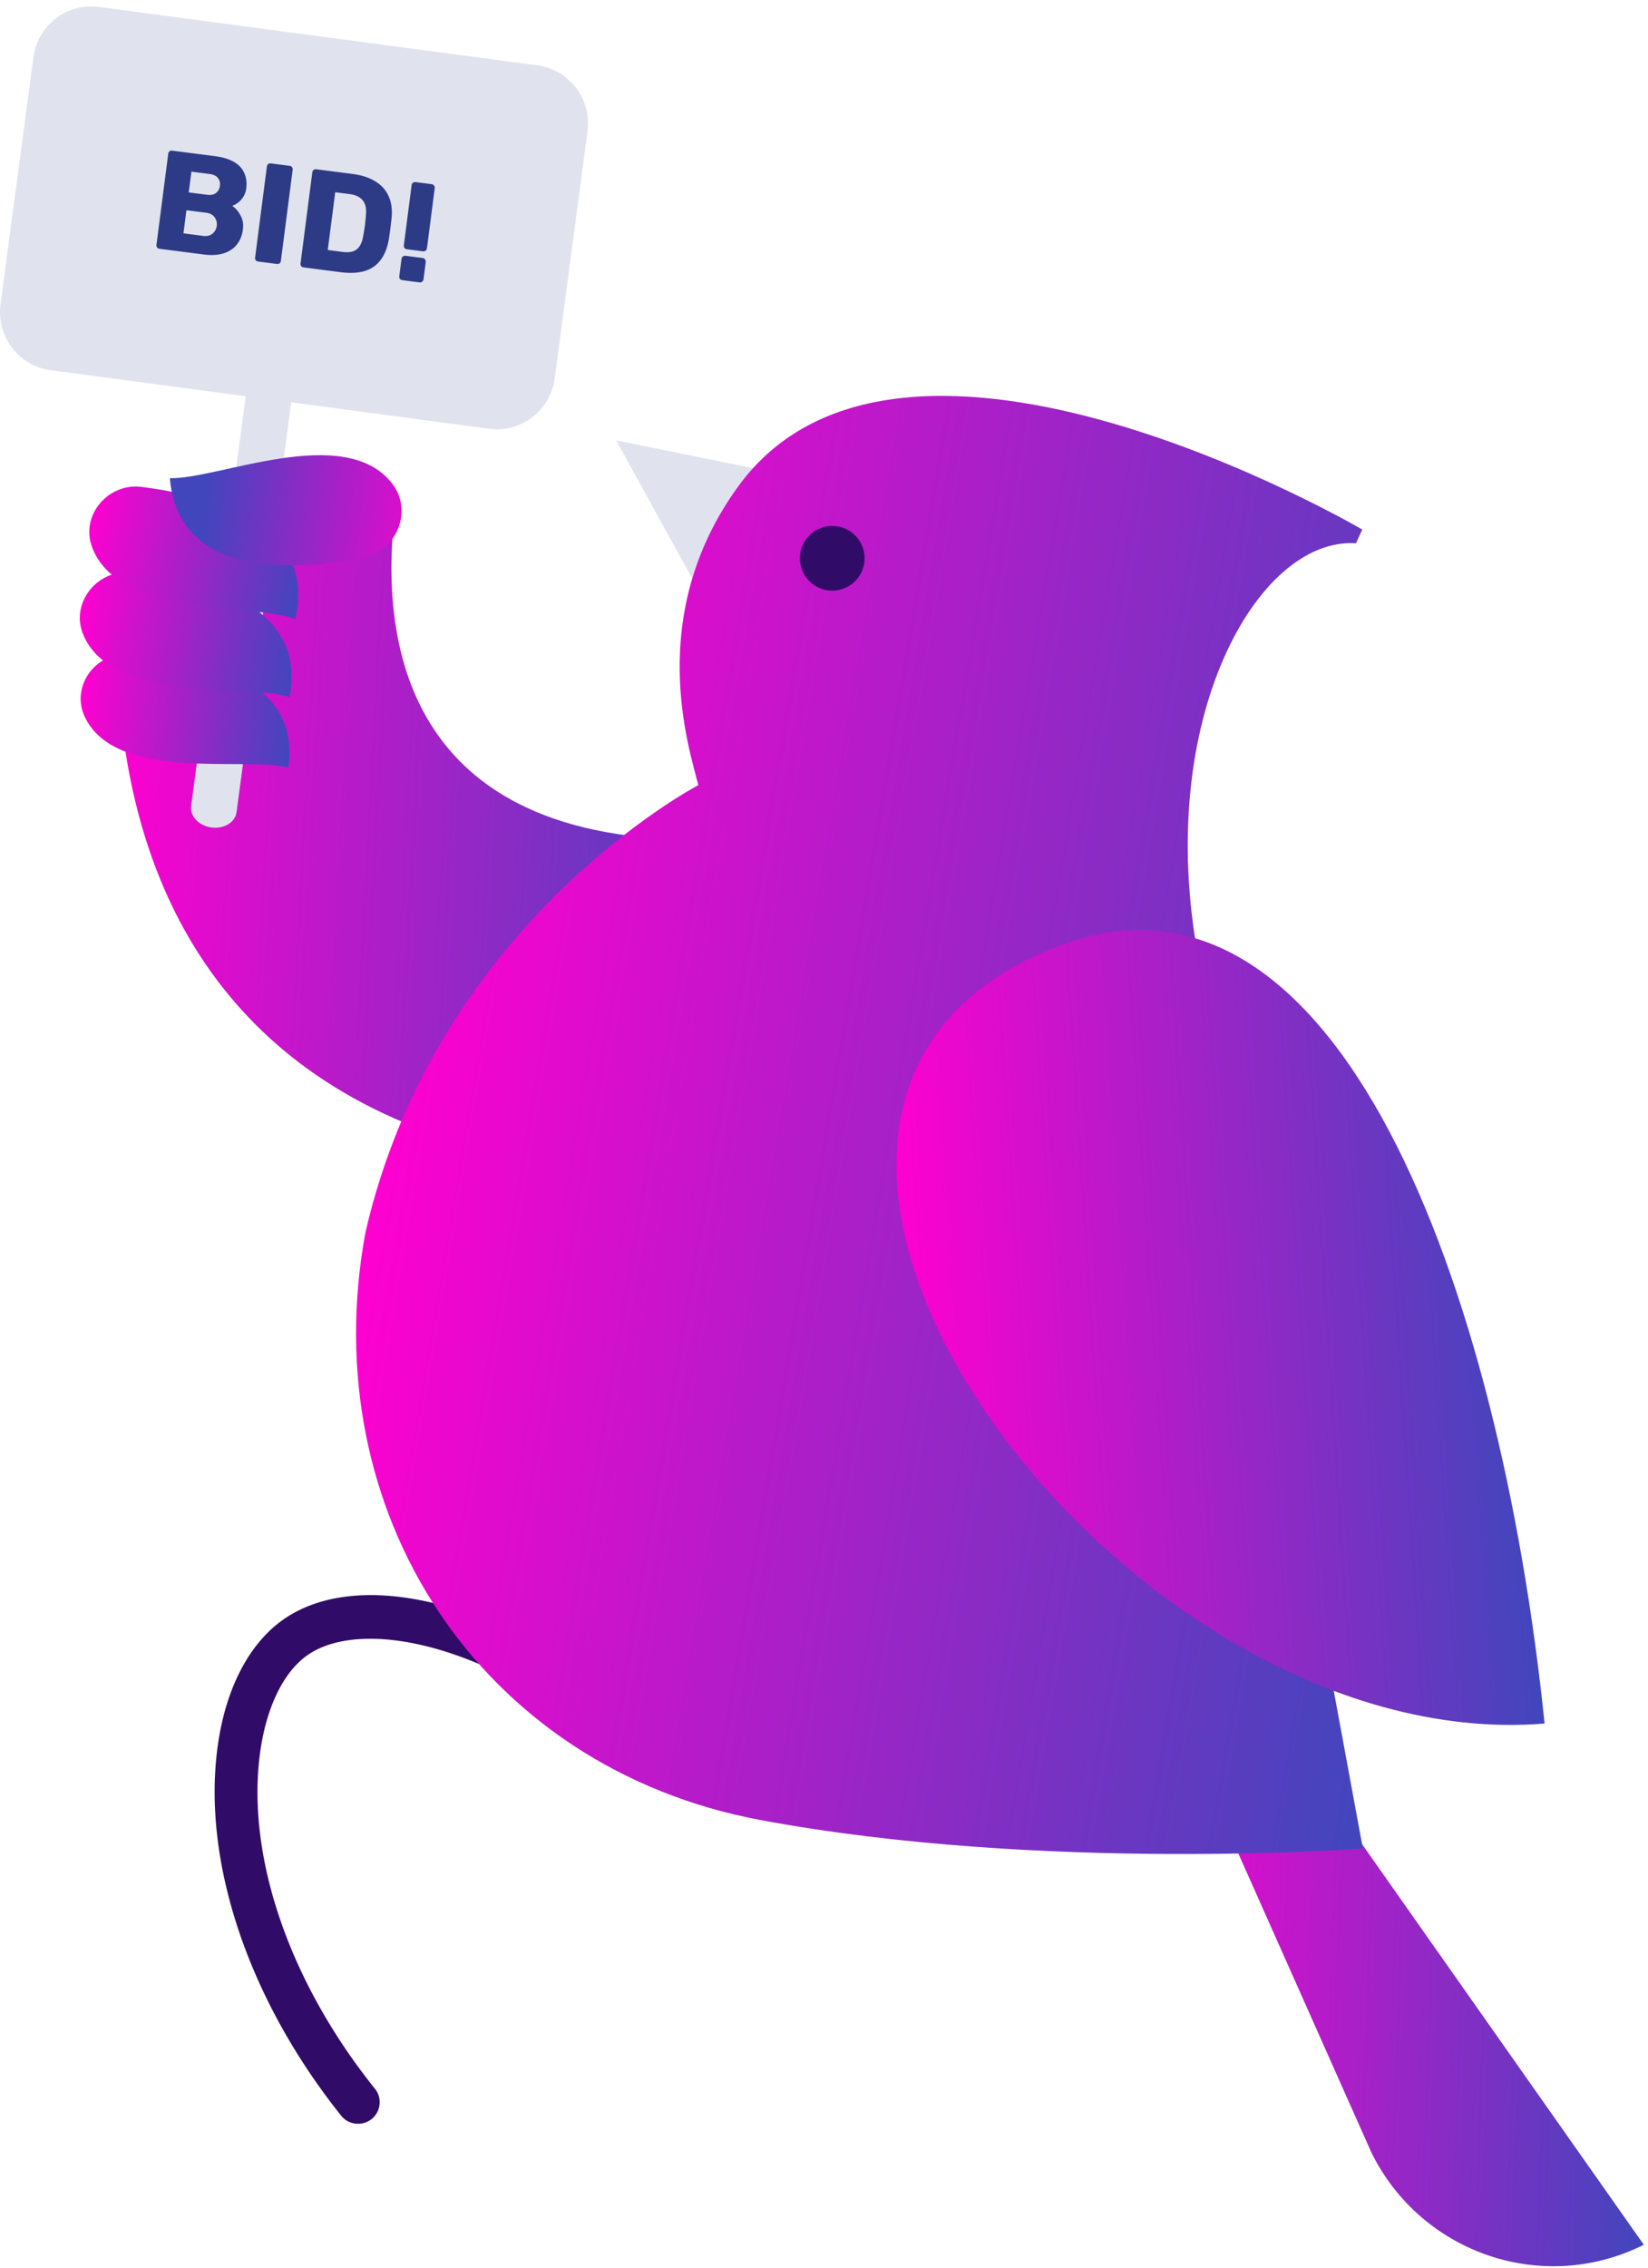 <svg width="280" height="385" fill="none" xmlns="http://www.w3.org/2000/svg"><path d="m22.436 83.114 44.361 6.658c-1.911 22.415 4.195 56.739 61.167 52.442l-7.221 57.27c-125.652.61-98.307-116.37-98.307-116.37Z" fill="url(#a)"/><path d="M60.239 360.522a3.715 3.715 0 0 0 2.92-.769c1.567-1.273 1.806-3.608.531-5.146C49.09 336.41 41.788 315.03 44.204 297.47c1.035-7.507 3.902-13.502 7.911-16.367 9.451-6.817 32.973-1.803 54.477 18.171a3.604 3.604 0 0 0 5.15-.212 3.651 3.651 0 0 0-.185-5.173c-22.3-20.743-49.699-28.834-63.663-18.754-5.708 4.138-9.584 11.698-10.911 21.353-2.681 19.524 5.203 42.999 21.026 62.761a3.564 3.564 0 0 0 2.23 1.273Z" fill="#300C68"/><path d="m200.679 269.433-9.212 2.732 41.574 93.371c8.549 17.162 29.23 24.112 46.247 15.571l-78.609-111.674Z" fill="url(#b)"/><path d="m104.681 74.757 17.813 32.335 13.885-25.89-31.698-6.445Z" fill="#E0E3EE"/><path d="M62.097 209.218c-8.787 47.269 19.3 90.851 67.14 99.79 47.867 8.913 102.317 4.828 102.317 4.828s-26.522-143.691-27.982-151.463c-7.46-40.107 10.009-71.249 26.814-70.135l1.062-2.334s-78.078-45.73-106.007-7.348c-15.955 21.937-8.336 44.511-6.796 50.744-.027.027-44.415 23.184-56.548 75.918Z" fill="url(#c)"/><path d="M179.706 160.676c47.442-18.329 75.105 57.854 82.724 131.94-73.167 6.022-153.501-104.591-82.724-131.94Z" fill="url(#d)"/><path d="M141.397 100.274a5.493 5.493 0 0 0 5.495-5.491c0-3.033-2.46-5.491-5.495-5.491a5.494 5.494 0 0 0-5.496 5.49 5.494 5.494 0 0 0 5.496 5.492Z" fill="#300C68"/><path d="M35.92 140.488c2.124.292 4.062-.875 4.275-2.626l9.53-71.408L42 65.42l-9.53 71.408c-.24 1.75 1.327 3.369 3.45 3.66Z" fill="#E0E3EE"/><path d="M14.392 121.681c5.31 11.247 27.317 6.711 34.592 8.621 2.23-16.022-16.3-18.913-27.371-19.231-5.549-.16-9.584 5.57-7.221 10.61Z" fill="url(#e)"/><path d="M14.126 107.704c4.858 11.83 27.716 8.276 35.07 10.637 3.106-16.34-15.77-20.266-27.106-21.168-5.681-.425-10.141 5.252-7.964 10.531Z" fill="url(#f)"/><path d="M15.612 92.797c4.3 12.043 27.291 9.602 34.539 12.281 3.876-16.154-14.788-20.982-26.07-22.414-5.682-.716-10.407 4.775-8.47 10.133Z" fill="url(#g)"/><path d="M66.612 82.079c-8.097-10.399-29.787-.61-37.751-.902 1.406 17.056 21.238 15.756 32.733 13.554 5.788-1.114 8.655-7.984 5.018-12.652Z" fill="url(#h)"/><path d="m8.974 59.93 74.547 9.947a6.946 6.946 0 0 0 7.805-5.994l5.602-42.018c.504-3.82-2.15-7.32-5.974-7.825L16.408 4.093c-3.797-.504-7.301 2.175-7.806 5.995L3.001 52.105c-.478 3.793 2.177 7.321 5.973 7.825Z" fill="#E0E3EE"/><path d="M90.584 16.958c2.203.292 3.743 2.308 3.45 4.536l-5.6 42.017a4.012 4.012 0 0 1-4.514 3.475L9.373 57.012c-2.204-.291-3.743-2.307-3.451-4.536l5.628-41.99a4.012 4.012 0 0 1 4.513-3.475l74.52 9.947ZM8.576 62.848l74.548 9.947c5.415.716 10.38-3.103 11.123-8.515l5.575-42.043c.717-5.411-3.08-10.398-8.495-11.141l-74.52-9.92C11.39.458 6.425 4.278 5.682 9.69L.08 51.707c-.69 5.411 3.106 10.425 8.495 11.141Z" fill="#E0E3EE"/><path d="M27.102 42.239a.585.585 0 0 1-.407-.222.585.585 0 0 1-.112-.45l2.002-15.472a.585.585 0 0 1 .222-.407.584.584 0 0 1 .45-.111l7.26.937c1.365.176 2.459.511 3.282 1.005.824.493 1.396 1.124 1.716 1.891.338.754.445 1.615.32 2.583-.074.57-.251 1.064-.53 1.48-.263.402-.57.725-.925.97-.338.246-.65.416-.937.508.566.363 1.037.9 1.413 1.61.392.712.532 1.505.419 2.377-.136 1.048-.49 1.922-1.065 2.622-.557.686-1.314 1.177-2.272 1.473-.94.282-2.06.339-3.362.17l-7.474-.965Zm4.066-2.621 3.332.43c.682.088 1.224-.044 1.624-.395.4-.352.634-.782.7-1.29.071-.555-.05-1.047-.366-1.474-.3-.426-.783-.682-1.45-.769l-3.332-.43-.508 3.928Zm.899-6.95 3.118.402c.65.084 1.156-.02 1.517-.313.376-.29.598-.697.666-1.22.066-.508-.048-.942-.34-1.303-.274-.374-.737-.603-1.387-.687l-3.118-.403-.456 3.523Zm11.795 11.735a.585.585 0 0 1-.407-.222.585.585 0 0 1-.111-.45l2.001-15.472a.585.585 0 0 1 .222-.407.584.584 0 0 1 .45-.11l3.19.411c.174.023.31.097.407.222a.585.585 0 0 1 .111.45l-2.002 15.472a.585.585 0 0 1-.222.407.585.585 0 0 1-.45.111l-3.19-.412Zm7.717.997a.584.584 0 0 1-.407-.222.585.585 0 0 1-.11-.45l2-15.472a.585.585 0 0 1 .223-.407.585.585 0 0 1 .45-.111l6.189.8c1.555.2 2.847.625 3.876 1.274 1.032.634 1.778 1.472 2.24 2.516.464 1.028.629 2.251.493 3.67-.074.7-.145 1.312-.213 1.835a80.008 80.008 0 0 1-.258 1.806c-.254 1.468-.73 2.649-1.426 3.543-.68.896-1.591 1.513-2.732 1.85-1.123.322-2.462.383-4.017.183L51.58 45.4Zm4.11-2.954 2.523.326c.682.088 1.259.057 1.73-.092.489-.162.874-.46 1.156-.891.297-.43.502-1.016.614-1.76.092-.456.161-.866.208-1.231.063-.363.11-.728.142-1.095.047-.365.084-.772.11-1.22.107-1.084-.077-1.906-.553-2.468-.458-.575-1.21-.93-2.258-1.066l-2.404-.31-1.269 9.807Zm13.443-.127a.585.585 0 0 1-.407-.223.64.64 0 0 1-.111-.45l1.321-10.21a.585.585 0 0 1 .222-.408.585.585 0 0 1 .45-.111l2.738.353c.158.021.286.094.383.22a.548.548 0 0 1 .135.452l-1.321 10.212a.597.597 0 0 1-.246.404.556.556 0 0 1-.426.114l-2.738-.353Zm-.776 5.248a.584.584 0 0 1-.406-.222.585.585 0 0 1-.112-.45l.38-2.928a.585.585 0 0 1 .221-.407.548.548 0 0 1 .453-.135l2.928.378c.159.02.285.102.38.243a.547.547 0 0 1 .135.453l-.379 2.928a.548.548 0 0 1-.246.403.556.556 0 0 1-.426.115l-2.928-.378Z" fill="#2D3B87"/><defs><linearGradient id="a" x1="127.953" y1="144.242" x2="18.252" y2="138.382" gradientUnits="userSpaceOnUse"><stop stop-color="#4146BD"/><stop offset="1" stop-color="#FF00D0"/></linearGradient><linearGradient id="b" x1="281.092" y1="328.744" x2="189.383" y2="325.364" gradientUnits="userSpaceOnUse"><stop stop-color="#4146BD"/><stop offset="1" stop-color="#FF00D0"/></linearGradient><linearGradient id="c" x1="249.61" y1="205.13" x2="67.698" y2="174.5" gradientUnits="userSpaceOnUse"><stop stop-color="#4146BD"/><stop offset="1" stop-color="#FF00D0"/></linearGradient><linearGradient id="d" x1="257.614" y1="223.038" x2="154.069" y2="229.852" gradientUnits="userSpaceOnUse"><stop stop-color="#4146BD"/><stop offset="1" stop-color="#FF00D0"/></linearGradient><linearGradient id="e" x1="49.695" y1="122.505" x2="13.601" y2="119.226" gradientUnits="userSpaceOnUse"><stop stop-color="#4146BD"/><stop offset="1" stop-color="#FF00D0"/></linearGradient><linearGradient id="f" x1="50.262" y1="110.23" x2="13.362" y2="105.001" gradientUnits="userSpaceOnUse"><stop stop-color="#4146BD"/><stop offset="1" stop-color="#FF00D0"/></linearGradient><linearGradient id="g" x1="51.478" y1="97.088" x2="14.87" y2="90.109" gradientUnits="userSpaceOnUse"><stop stop-color="#4146BD"/><stop offset="1" stop-color="#FF00D0"/></linearGradient><linearGradient id="h" x1="34.655" y1="84.928" x2="76.403" y2="89.23" gradientUnits="userSpaceOnUse"><stop stop-color="#4146BD"/><stop offset="1" stop-color="#FF00D0"/></linearGradient></defs></svg>